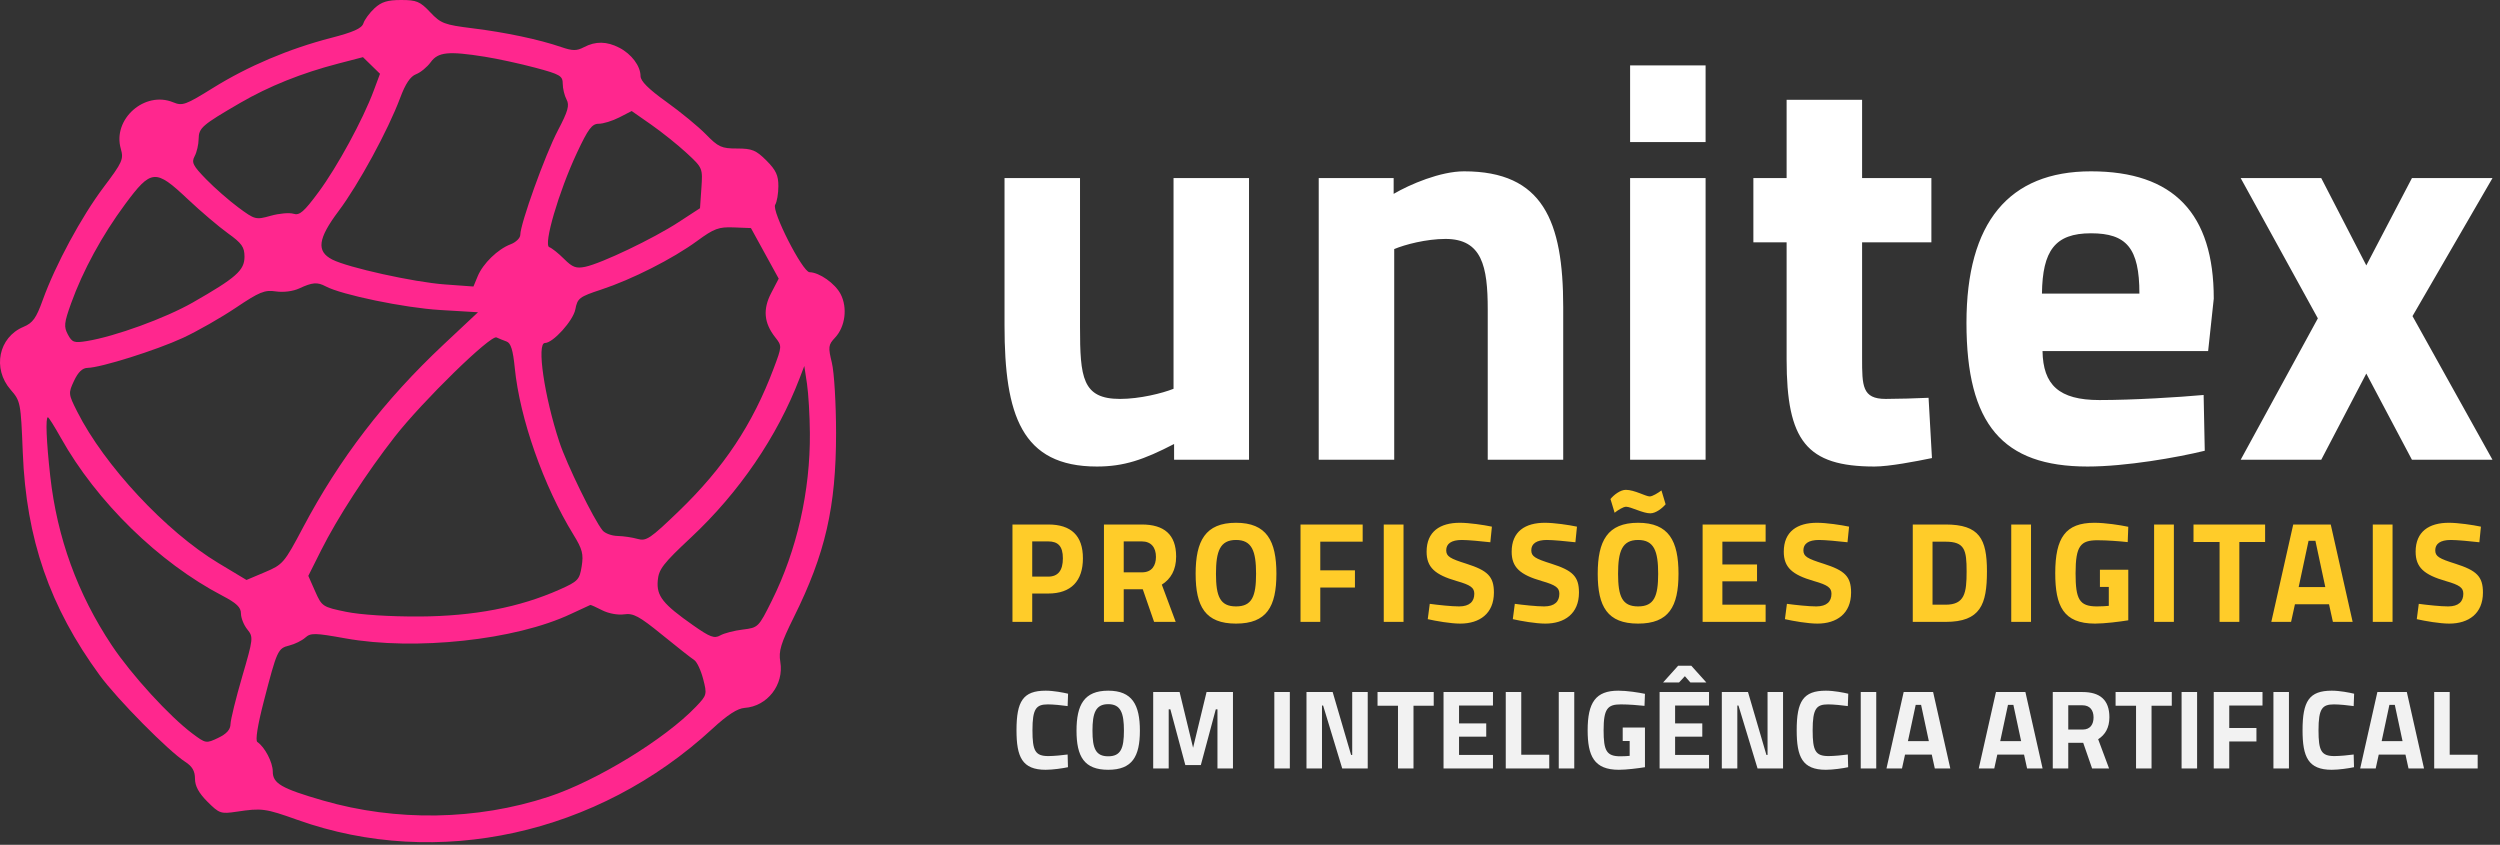 <svg xmlns="http://www.w3.org/2000/svg" width="290" height="98" viewBox="0 0 290 98" fill="none"><rect x="0" y="0" width="290" height="98" fill="#333333" stroke="none"/><path d="M127.242 54.117C118.486 54.117 116.525 48.105 116.525 37.78V20.658H125.282V37.91C125.282 43.792 125.543 46.275 129.922 46.275C132.209 46.275 134.823 45.621 136.13 45.099V20.658H144.886V53.332H136.195V51.503C132.666 53.332 130.379 54.117 127.242 54.117ZM152.972 53.332V20.658H161.663V22.488C163.559 21.377 167.087 19.874 169.832 19.874C178.981 19.874 181.333 25.625 181.333 35.623V53.332H172.577V35.885C172.577 30.918 171.923 27.716 167.675 27.716C165.454 27.716 162.97 28.369 161.729 28.892V53.332H152.972ZM189.092 16.476V7.589H197.849V16.476H189.092ZM189.092 53.332V20.658H197.849V53.332H189.092ZM217.441 54.117C209.534 54.117 207.247 51.111 207.247 41.7V28.108H203.391V20.658H207.247V11.575H216.003V20.658H224.041V28.108H216.003V41.504C216.003 44.772 216.003 46.275 218.748 46.275C220.055 46.275 222.342 46.209 223.714 46.144L224.107 53.136C222.211 53.528 219.14 54.117 217.441 54.117ZM242.159 54.117C232.292 54.117 228.11 49.215 228.11 37.453C228.11 25.821 233.011 19.874 242.551 19.874C252.158 19.874 256.797 24.775 256.797 34.643L256.144 40.72H236.932C236.997 44.641 238.827 46.406 243.532 46.406C247.453 46.406 252.746 46.079 255.621 45.817L255.752 52.287C252.55 53.071 246.603 54.117 242.159 54.117ZM236.866 34.055H248.171C248.171 28.762 246.668 27.062 242.551 27.062C238.369 27.062 236.932 29.088 236.866 34.055ZM259.919 53.332L268.871 36.93L259.919 20.658H269.264L274.491 30.787L279.785 20.658H289.129L279.85 36.669L289.129 53.332H279.785L274.491 43.334L269.264 53.332H259.919Z" fill="white"></path><path d="M117.446 72.139V60.842H121.599C124.257 60.842 125.619 62.138 125.619 64.762C125.619 67.387 124.257 68.849 121.599 68.849H119.738V72.139H117.446ZM119.738 66.889H121.582C122.729 66.889 123.294 66.191 123.294 64.762C123.294 63.35 122.729 62.802 121.582 62.802H119.738V66.889ZM128.059 72.139V60.842H132.445C135.02 60.842 136.432 61.988 136.432 64.563C136.432 66.125 135.801 67.171 134.771 67.819L136.382 72.139H133.874L132.561 68.351H130.352V72.139H128.059ZM130.352 66.391H132.478C133.625 66.391 134.09 65.593 134.09 64.596C134.09 63.517 133.542 62.802 132.445 62.802H130.352V66.391ZM143.378 72.338C139.823 72.338 138.694 70.378 138.694 66.557C138.694 62.736 139.823 60.642 143.378 60.642C146.934 60.642 148.063 62.736 148.063 66.557C148.063 70.378 146.934 72.338 143.378 72.338ZM143.378 70.344C145.239 70.344 145.704 69.165 145.704 66.557C145.704 63.948 145.239 62.636 143.378 62.636C141.518 62.636 141.053 63.948 141.053 66.557C141.053 69.165 141.518 70.344 143.378 70.344ZM150.86 72.139V60.842H158.07V62.835H153.153V66.158H157.173V68.151H153.153V72.139H150.86ZM160.516 72.139V60.842H162.809V72.139H160.516ZM169.39 72.338C168.26 72.338 166.582 72.039 165.619 71.823L165.851 70.045C166.815 70.178 168.393 70.344 169.257 70.344C170.486 70.344 171.018 69.763 171.018 68.882C171.018 68.185 170.619 67.869 168.991 67.404C166.449 66.673 165.486 65.809 165.486 63.998C165.486 61.656 167.047 60.642 169.34 60.642C170.436 60.642 172.114 60.892 173.061 61.091L172.879 62.902C171.865 62.785 170.27 62.636 169.573 62.636C168.343 62.636 167.762 63.084 167.762 63.832C167.762 64.546 168.21 64.796 170.104 65.394C172.546 66.174 173.294 66.856 173.294 68.733C173.294 71.192 171.616 72.338 169.39 72.338ZM179.257 72.338C178.127 72.338 176.449 72.039 175.486 71.823L175.718 70.045C176.682 70.178 178.26 70.344 179.124 70.344C180.354 70.344 180.885 69.763 180.885 68.882C180.885 68.185 180.486 67.869 178.858 67.404C176.317 66.673 175.353 65.809 175.353 63.998C175.353 61.656 176.915 60.642 179.207 60.642C180.304 60.642 181.982 60.892 182.929 61.091L182.746 62.902C181.732 62.785 180.138 62.636 179.44 62.636C178.21 62.636 177.629 63.084 177.629 63.832C177.629 64.546 178.078 64.796 179.971 65.394C182.414 66.174 183.161 66.856 183.161 68.733C183.161 71.192 181.483 72.338 179.257 72.338ZM191.433 59.546C190.57 59.546 189.174 58.782 188.626 58.782C188.294 58.782 187.662 59.181 187.297 59.48L186.815 57.885C187.197 57.419 187.945 56.821 188.593 56.821C189.606 56.821 190.902 57.586 191.367 57.586C191.683 57.586 192.331 57.187 192.729 56.888L193.211 58.499C192.829 58.948 192.081 59.546 191.433 59.546ZM190.021 72.338C186.466 72.338 185.336 70.378 185.336 66.557C185.336 62.736 186.466 60.642 190.021 60.642C193.577 60.642 194.706 62.736 194.706 66.557C194.706 70.378 193.577 72.338 190.021 72.338ZM190.021 70.344C191.882 70.344 192.347 69.165 192.347 66.557C192.347 63.948 191.882 62.636 190.021 62.636C188.161 62.636 187.696 63.948 187.696 66.557C187.696 69.165 188.161 70.344 190.021 70.344ZM197.503 72.139V60.842H204.813V62.835H199.796V65.477H203.816V67.437H199.796V70.145H204.813V72.139H197.503ZM210.822 72.338C209.692 72.338 208.014 72.039 207.051 71.823L207.283 70.045C208.247 70.178 209.825 70.344 210.689 70.344C211.918 70.344 212.45 69.763 212.45 68.882C212.45 68.185 212.051 67.869 210.423 67.404C207.881 66.673 206.918 65.809 206.918 63.998C206.918 61.656 208.479 60.642 210.772 60.642C211.868 60.642 213.546 60.892 214.493 61.091L214.31 62.902C213.297 62.785 211.702 62.636 211.004 62.636C209.775 62.636 209.194 63.084 209.194 63.832C209.194 64.546 209.642 64.796 211.536 65.394C213.978 66.174 214.726 66.856 214.726 68.733C214.726 71.192 213.048 72.338 210.822 72.338ZM221.881 72.139V60.842H225.685C229.622 60.842 230.486 62.52 230.486 66.274C230.486 70.128 229.739 72.139 225.685 72.139H221.881ZM224.173 70.145H225.685C227.911 70.145 228.127 68.783 228.127 66.274C228.127 63.799 227.911 62.835 225.685 62.835H224.173V70.145ZM233.305 72.139V60.842H235.598V72.139H233.305ZM243.026 72.338C239.338 72.338 238.408 70.278 238.408 66.49C238.408 62.37 239.604 60.642 242.943 60.642C244.222 60.642 245.933 60.908 246.88 61.108L246.814 62.885C245.95 62.785 244.405 62.669 243.308 62.669C241.348 62.669 240.767 63.317 240.767 66.49C240.767 69.497 241.182 70.344 243.242 70.344C243.74 70.344 244.322 70.311 244.621 70.278V68.085H243.591V66.091H246.88V71.956C245.867 72.122 244.106 72.338 243.026 72.338ZM249.876 72.139V60.842H252.169V72.139H249.876ZM257.47 72.139V62.869H254.447V60.842H262.753V62.869H259.763V72.139H257.47ZM263.472 72.139L266.014 60.842H270.366L272.908 72.139H270.616L270.167 70.095H266.213L265.765 72.139H263.472ZM266.645 68.102H269.735L268.589 62.736H267.791L266.645 68.102ZM275.243 72.139V60.842H277.536V72.139H275.243ZM284.117 72.338C282.987 72.338 281.309 72.039 280.346 71.823L280.578 70.045C281.542 70.178 283.12 70.344 283.984 70.344C285.213 70.344 285.745 69.763 285.745 68.882C285.745 68.185 285.346 67.869 283.718 67.404C281.176 66.673 280.213 65.809 280.213 63.998C280.213 61.656 281.774 60.642 284.067 60.642C285.164 60.642 286.841 60.892 287.788 61.091L287.606 62.902C286.592 62.785 284.997 62.636 284.3 62.636C283.07 62.636 282.489 63.084 282.489 63.832C282.489 64.546 282.937 64.796 284.831 65.394C287.273 66.174 288.021 66.856 288.021 68.733C288.021 71.192 286.343 72.338 284.117 72.338Z" fill="#FFCC29"></path><path d="M121.303 89.295C118.566 89.295 117.914 87.809 117.914 84.707C117.914 81.344 118.67 80.119 121.303 80.119C122.229 80.119 123.35 80.341 123.897 80.471L123.845 81.905C123.245 81.813 122.15 81.709 121.564 81.709C120.195 81.709 119.765 82.191 119.765 84.707C119.765 87.092 120.078 87.705 121.616 87.705C122.216 87.705 123.323 87.601 123.845 87.522L123.884 88.995C123.284 89.126 122.111 89.295 121.303 89.295ZM128.552 89.295C125.762 89.295 124.876 87.757 124.876 84.759C124.876 81.761 125.762 80.119 128.552 80.119C131.341 80.119 132.227 81.761 132.227 84.759C132.227 87.757 131.341 89.295 128.552 89.295ZM128.552 87.731C130.011 87.731 130.376 86.805 130.376 84.759C130.376 82.713 130.011 81.683 128.552 81.683C127.092 81.683 126.727 82.713 126.727 84.759C126.727 86.805 127.092 87.731 128.552 87.731ZM133.77 89.139V80.275H136.833L138.397 86.74L139.961 80.275H143.024V89.139H141.225V82.283H141.03L139.296 88.748H137.498L135.764 82.283H135.569V89.139H133.77ZM147.822 89.139V80.275H149.621V89.139H147.822ZM151.552 89.139V80.275H154.589L156.727 87.575H156.857V80.275H158.656V89.139H155.697L153.481 81.839H153.351V89.139H151.552ZM162.167 89.139V81.865H159.794V80.275H166.312V81.865H163.965V89.139H162.167ZM167.45 89.139V80.275H173.185V81.839H169.249V83.912H172.403V85.45H169.249V87.575H173.185V89.139H167.45ZM174.668 89.139V80.275H176.466V87.548H179.712V89.139H174.668ZM180.816 89.139V80.275H182.614V89.139H180.816ZM187.791 89.295C184.897 89.295 184.167 87.679 184.167 84.707C184.167 81.474 185.106 80.119 187.725 80.119C188.729 80.119 190.072 80.327 190.815 80.484L190.762 81.879C190.085 81.8 188.872 81.709 188.012 81.709C186.474 81.709 186.018 82.217 186.018 84.707C186.018 87.066 186.344 87.731 187.96 87.731C188.351 87.731 188.807 87.705 189.042 87.679V85.958H188.234V84.394H190.815V88.995C190.02 89.126 188.638 89.295 187.791 89.295ZM192.917 79.167L194.664 77.225H196.189L197.936 79.167H196.085L195.446 78.437L194.768 79.167H192.917ZM192.513 89.139V80.275H198.248V81.839H194.312V83.912H197.466V85.45H194.312V87.575H198.248V89.139H192.513ZM199.731 89.139V80.275H202.768L204.905 87.575H205.036V80.275H206.834V89.139H203.875L201.66 81.839H201.529V89.139H199.731ZM211.805 89.295C209.068 89.295 208.416 87.809 208.416 84.707C208.416 81.344 209.172 80.119 211.805 80.119C212.73 80.119 213.851 80.341 214.399 80.471L214.347 81.905C213.747 81.813 212.652 81.709 212.066 81.709C210.697 81.709 210.267 82.191 210.267 84.707C210.267 87.092 210.58 87.705 212.118 87.705C212.717 87.705 213.825 87.601 214.347 87.522L214.386 88.995C213.786 89.126 212.613 89.295 211.805 89.295ZM215.845 89.139V80.275H217.644V89.139H215.845ZM218.832 89.139L220.826 80.275H224.241L226.235 89.139H224.437L224.085 87.535H220.983L220.631 89.139H218.832ZM221.321 85.971H223.746L222.846 81.761H222.221L221.321 85.971ZM229.537 89.139L231.531 80.275H234.946L236.94 89.139H235.142L234.79 87.535H231.687L231.336 89.139H229.537ZM232.026 85.971H234.451L233.551 81.761H232.926L232.026 85.971ZM238.121 89.139V80.275H241.562C243.582 80.275 244.69 81.175 244.69 83.195C244.69 84.42 244.195 85.241 243.387 85.75L244.651 89.139H242.683L241.653 86.167H239.919V89.139H238.121ZM239.919 84.629H241.588C242.487 84.629 242.852 84.003 242.852 83.221C242.852 82.374 242.422 81.813 241.562 81.813H239.919V84.629ZM247.781 89.139V81.865H245.408V80.275H251.926V81.865H249.579V89.139H247.781ZM253.064 89.139V80.275H254.863V89.139H253.064ZM256.794 89.139V80.275H262.451V81.839H258.593V84.446H261.747V86.01H258.593V89.139H256.794ZM263.718 89.139V80.275H265.517V89.139H263.718ZM270.485 89.295C267.748 89.295 267.096 87.809 267.096 84.707C267.096 81.344 267.852 80.119 270.485 80.119C271.41 80.119 272.531 80.341 273.079 80.471L273.027 81.905C272.427 81.813 271.332 81.709 270.746 81.709C269.377 81.709 268.947 82.191 268.947 84.707C268.947 87.092 269.26 87.705 270.798 87.705C271.397 87.705 272.505 87.601 273.027 87.522L273.066 88.995C272.466 89.126 271.293 89.295 270.485 89.295ZM273.782 89.139L275.776 80.275H279.191L281.186 89.139H279.387L279.035 87.535H275.933L275.581 89.139H273.782ZM276.272 85.971H278.696L277.797 81.761H277.171L276.272 85.971ZM282.366 89.139V80.275H284.165V87.548H287.41V89.139H282.366Z" fill="#F2F2F2"></path><path fill-rule="evenodd" clip-rule="evenodd" d="M43.44 0.961C42.87 1.49 42.291 2.276 42.154 2.707C41.969 3.29 41.004 3.724 38.391 4.4C33.524 5.658 28.777 7.67 24.704 10.203C21.535 12.174 21.158 12.31 20.096 11.87C16.783 10.498 13.028 13.823 14.013 17.257C14.361 18.471 14.208 18.813 12.032 21.702C9.453 25.123 6.423 30.734 4.965 34.784C4.198 36.916 3.804 37.465 2.715 37.919C-0.168 39.124 -0.906 42.755 1.233 45.208C2.381 46.524 2.414 46.695 2.643 52.504C3.037 62.517 5.765 70.409 11.574 78.345C13.601 81.114 19.525 87.108 21.49 88.376C22.306 88.903 22.618 89.443 22.618 90.329C22.618 91.183 23.055 91.99 24.065 93C25.436 94.371 25.613 94.431 27.449 94.157C30.383 93.718 30.756 93.769 34.519 95.11C50.745 100.895 69.339 96.809 82.638 84.536C84.377 82.931 85.548 82.172 86.374 82.116C89.016 81.935 90.963 79.422 90.515 76.77C90.305 75.523 90.572 74.644 92.094 71.577C95.741 64.23 96.984 58.809 96.984 50.248C96.984 46.864 96.766 43.191 96.498 42.087C96.051 40.246 96.082 40.002 96.863 39.171C98.051 37.906 98.335 35.704 97.513 34.116C96.877 32.886 95.042 31.594 93.908 31.576C93.099 31.563 89.478 24.452 89.922 23.75C90.123 23.434 90.289 22.465 90.292 21.596C90.297 20.343 90.011 19.729 88.904 18.622C87.698 17.416 87.238 17.228 85.501 17.228C83.699 17.228 83.328 17.059 81.895 15.592C81.016 14.692 78.948 12.992 77.299 11.812C75.237 10.338 74.301 9.404 74.301 8.822C74.301 7.662 73.257 6.27 71.836 5.535C70.383 4.784 69.089 4.764 67.738 5.472C66.89 5.917 66.434 5.914 65.099 5.457C62.514 4.573 58.683 3.762 54.826 3.283C51.531 2.873 51.137 2.724 49.906 1.419C48.728 0.169 48.324 0 46.523 0C44.946 0 44.24 0.22 43.44 0.961ZM56.253 6.583C57.72 6.816 60.35 7.388 62.098 7.855C64.971 8.622 65.277 8.801 65.277 9.711C65.277 10.265 65.477 11.091 65.72 11.546C66.081 12.221 65.893 12.888 64.703 15.153C63.244 17.93 60.355 25.959 60.355 27.237C60.355 27.609 59.847 28.105 59.227 28.339C57.741 28.9 56.023 30.57 55.411 32.048L54.919 33.236L51.587 32.993C48.015 32.733 40.348 31.037 38.54 30.107C36.677 29.148 36.87 27.69 39.285 24.472C41.597 21.391 45.029 15.082 46.418 11.358C47.029 9.718 47.603 8.862 48.256 8.613C48.778 8.415 49.545 7.786 49.96 7.216C50.826 6.027 52.009 5.908 56.253 6.583ZM43.344 10.535C42.098 13.881 39.127 19.346 36.959 22.275C35.255 24.579 34.746 25.02 34.045 24.798C33.579 24.65 32.394 24.753 31.412 25.028C29.675 25.515 29.576 25.49 27.661 24.075C26.579 23.275 24.892 21.798 23.912 20.791C22.376 19.215 22.191 18.846 22.579 18.122C22.826 17.66 23.034 16.762 23.041 16.127C23.056 14.836 23.421 14.518 27.849 11.945C31.194 10.002 34.981 8.482 39.231 7.377L42.102 6.63L43.091 7.595L44.08 8.56L43.344 10.535ZM79.655 17.757C81.508 19.471 81.52 19.5 81.362 21.818L81.201 24.152L78.674 25.797C75.767 27.689 69.774 30.552 67.894 30.947C66.831 31.17 66.411 31.014 65.429 30.032C64.777 29.38 64.008 28.768 63.72 28.672C63.001 28.433 64.816 22.231 66.919 17.742C68.235 14.934 68.668 14.356 69.455 14.356C69.977 14.356 71.051 14.023 71.84 13.618L73.276 12.88L75.532 14.455C76.773 15.322 78.628 16.807 79.655 17.757ZM21.77 23.092C23.275 24.512 25.374 26.297 26.434 27.058C28.057 28.224 28.361 28.654 28.361 29.787C28.361 31.36 27.387 32.221 22.356 35.094C19.188 36.904 13.36 39.026 10.086 39.561C8.595 39.805 8.368 39.726 7.872 38.8C7.388 37.897 7.435 37.448 8.247 35.189C9.613 31.391 11.851 27.285 14.515 23.689C17.545 19.602 18.028 19.562 21.77 23.092ZM88.719 29.389L90.329 32.321L89.458 33.992C88.473 35.881 88.617 37.463 89.924 39.125C90.72 40.136 90.719 40.153 89.742 42.748C87.297 49.243 83.96 54.265 78.756 59.282C75.431 62.487 74.963 62.803 73.968 62.516C73.362 62.341 72.312 62.186 71.635 62.172C70.958 62.158 70.178 61.869 69.9 61.53C68.876 60.275 65.737 53.855 64.886 51.273C63.135 45.961 62.235 39.788 63.212 39.788C64.152 39.788 66.496 37.193 66.742 35.879C66.983 34.596 67.202 34.428 69.729 33.596C73.303 32.42 78.05 30.014 80.864 27.953C82.837 26.508 83.371 26.31 85.115 26.379L87.109 26.457L88.719 29.389ZM37.781 33.218C39.613 34.198 46.941 35.714 51.03 35.958L55.447 36.222L51.469 39.953C44.596 46.4 39.393 53.175 35.128 61.233C32.972 65.307 32.815 65.491 30.742 66.367L28.593 67.275L25.345 65.324C19.268 61.675 12.099 53.985 8.953 47.743C7.922 45.697 7.914 45.614 8.592 44.167C9.067 43.155 9.565 42.682 10.164 42.673C11.692 42.649 18.116 40.629 21.217 39.196C22.861 38.436 25.624 36.862 27.358 35.697C30.101 33.854 30.703 33.609 31.999 33.804C32.878 33.936 33.993 33.793 34.719 33.455C36.237 32.747 36.818 32.702 37.781 33.218ZM58.767 39.617C59.255 39.793 59.51 40.616 59.712 42.666C60.289 48.523 63.055 56.389 66.512 62.008C67.555 63.702 67.703 64.27 67.476 65.69C67.226 67.253 67.05 67.439 64.909 68.391C60.261 70.459 54.939 71.482 48.665 71.514C45.223 71.532 41.807 71.313 40.138 70.969C37.422 70.409 37.334 70.351 36.559 68.597L35.764 66.8L37.239 63.856C39.128 60.086 42.536 54.83 45.796 50.658C49.025 46.525 56.914 38.823 57.593 39.141C57.871 39.271 58.4 39.485 58.767 39.617ZM93.946 50.248C93.997 56.968 92.438 63.836 89.538 69.666C87.993 72.773 87.956 72.81 86.163 73.028C85.166 73.149 83.988 73.455 83.544 73.709C82.865 74.097 82.367 73.911 80.411 72.539C76.881 70.063 76.149 69.139 76.298 67.353C76.409 66.033 76.914 65.378 80.156 62.348C85.727 57.142 90.175 50.624 92.75 43.89L93.299 42.454L93.609 44.505C93.779 45.633 93.931 48.217 93.946 50.248ZM7.042 50.76C11.205 58.199 18.41 65.246 25.797 69.103C27.438 69.96 27.951 70.45 27.951 71.164C27.951 71.68 28.282 72.511 28.688 73.012C29.404 73.896 29.386 74.056 28.092 78.492C27.359 81.006 26.75 83.481 26.74 83.992C26.726 84.638 26.289 85.127 25.306 85.596C23.918 86.258 23.865 86.249 22.333 85.103C19.646 83.093 15.242 78.275 12.963 74.852C8.995 68.89 6.625 62.374 5.829 55.238C5.377 51.183 5.266 48.402 5.557 48.402C5.648 48.402 6.316 49.463 7.042 50.76ZM69.864 70.795C70.574 71.162 71.683 71.368 72.394 71.263C73.468 71.106 74.138 71.467 76.811 73.643C78.544 75.053 80.215 76.366 80.523 76.559C80.832 76.751 81.3 77.74 81.564 78.755C82.031 80.552 82.008 80.638 80.736 81.971C77.138 85.74 69.182 90.602 63.622 92.43C55.303 95.166 45.95 95.318 37.452 92.855C32.649 91.463 31.642 90.882 31.642 89.501C31.642 88.428 30.719 86.659 29.852 86.07C29.602 85.901 29.884 84.119 30.601 81.353C32.144 75.395 32.228 75.211 33.561 74.879C34.198 74.719 35.031 74.308 35.413 73.964C36.035 73.403 36.512 73.411 40.039 74.046C48.164 75.51 59.808 74.252 66.218 71.22C67.393 70.664 68.409 70.194 68.477 70.175C68.544 70.157 69.168 70.436 69.864 70.795Z" fill="#FF278E"></path></svg>